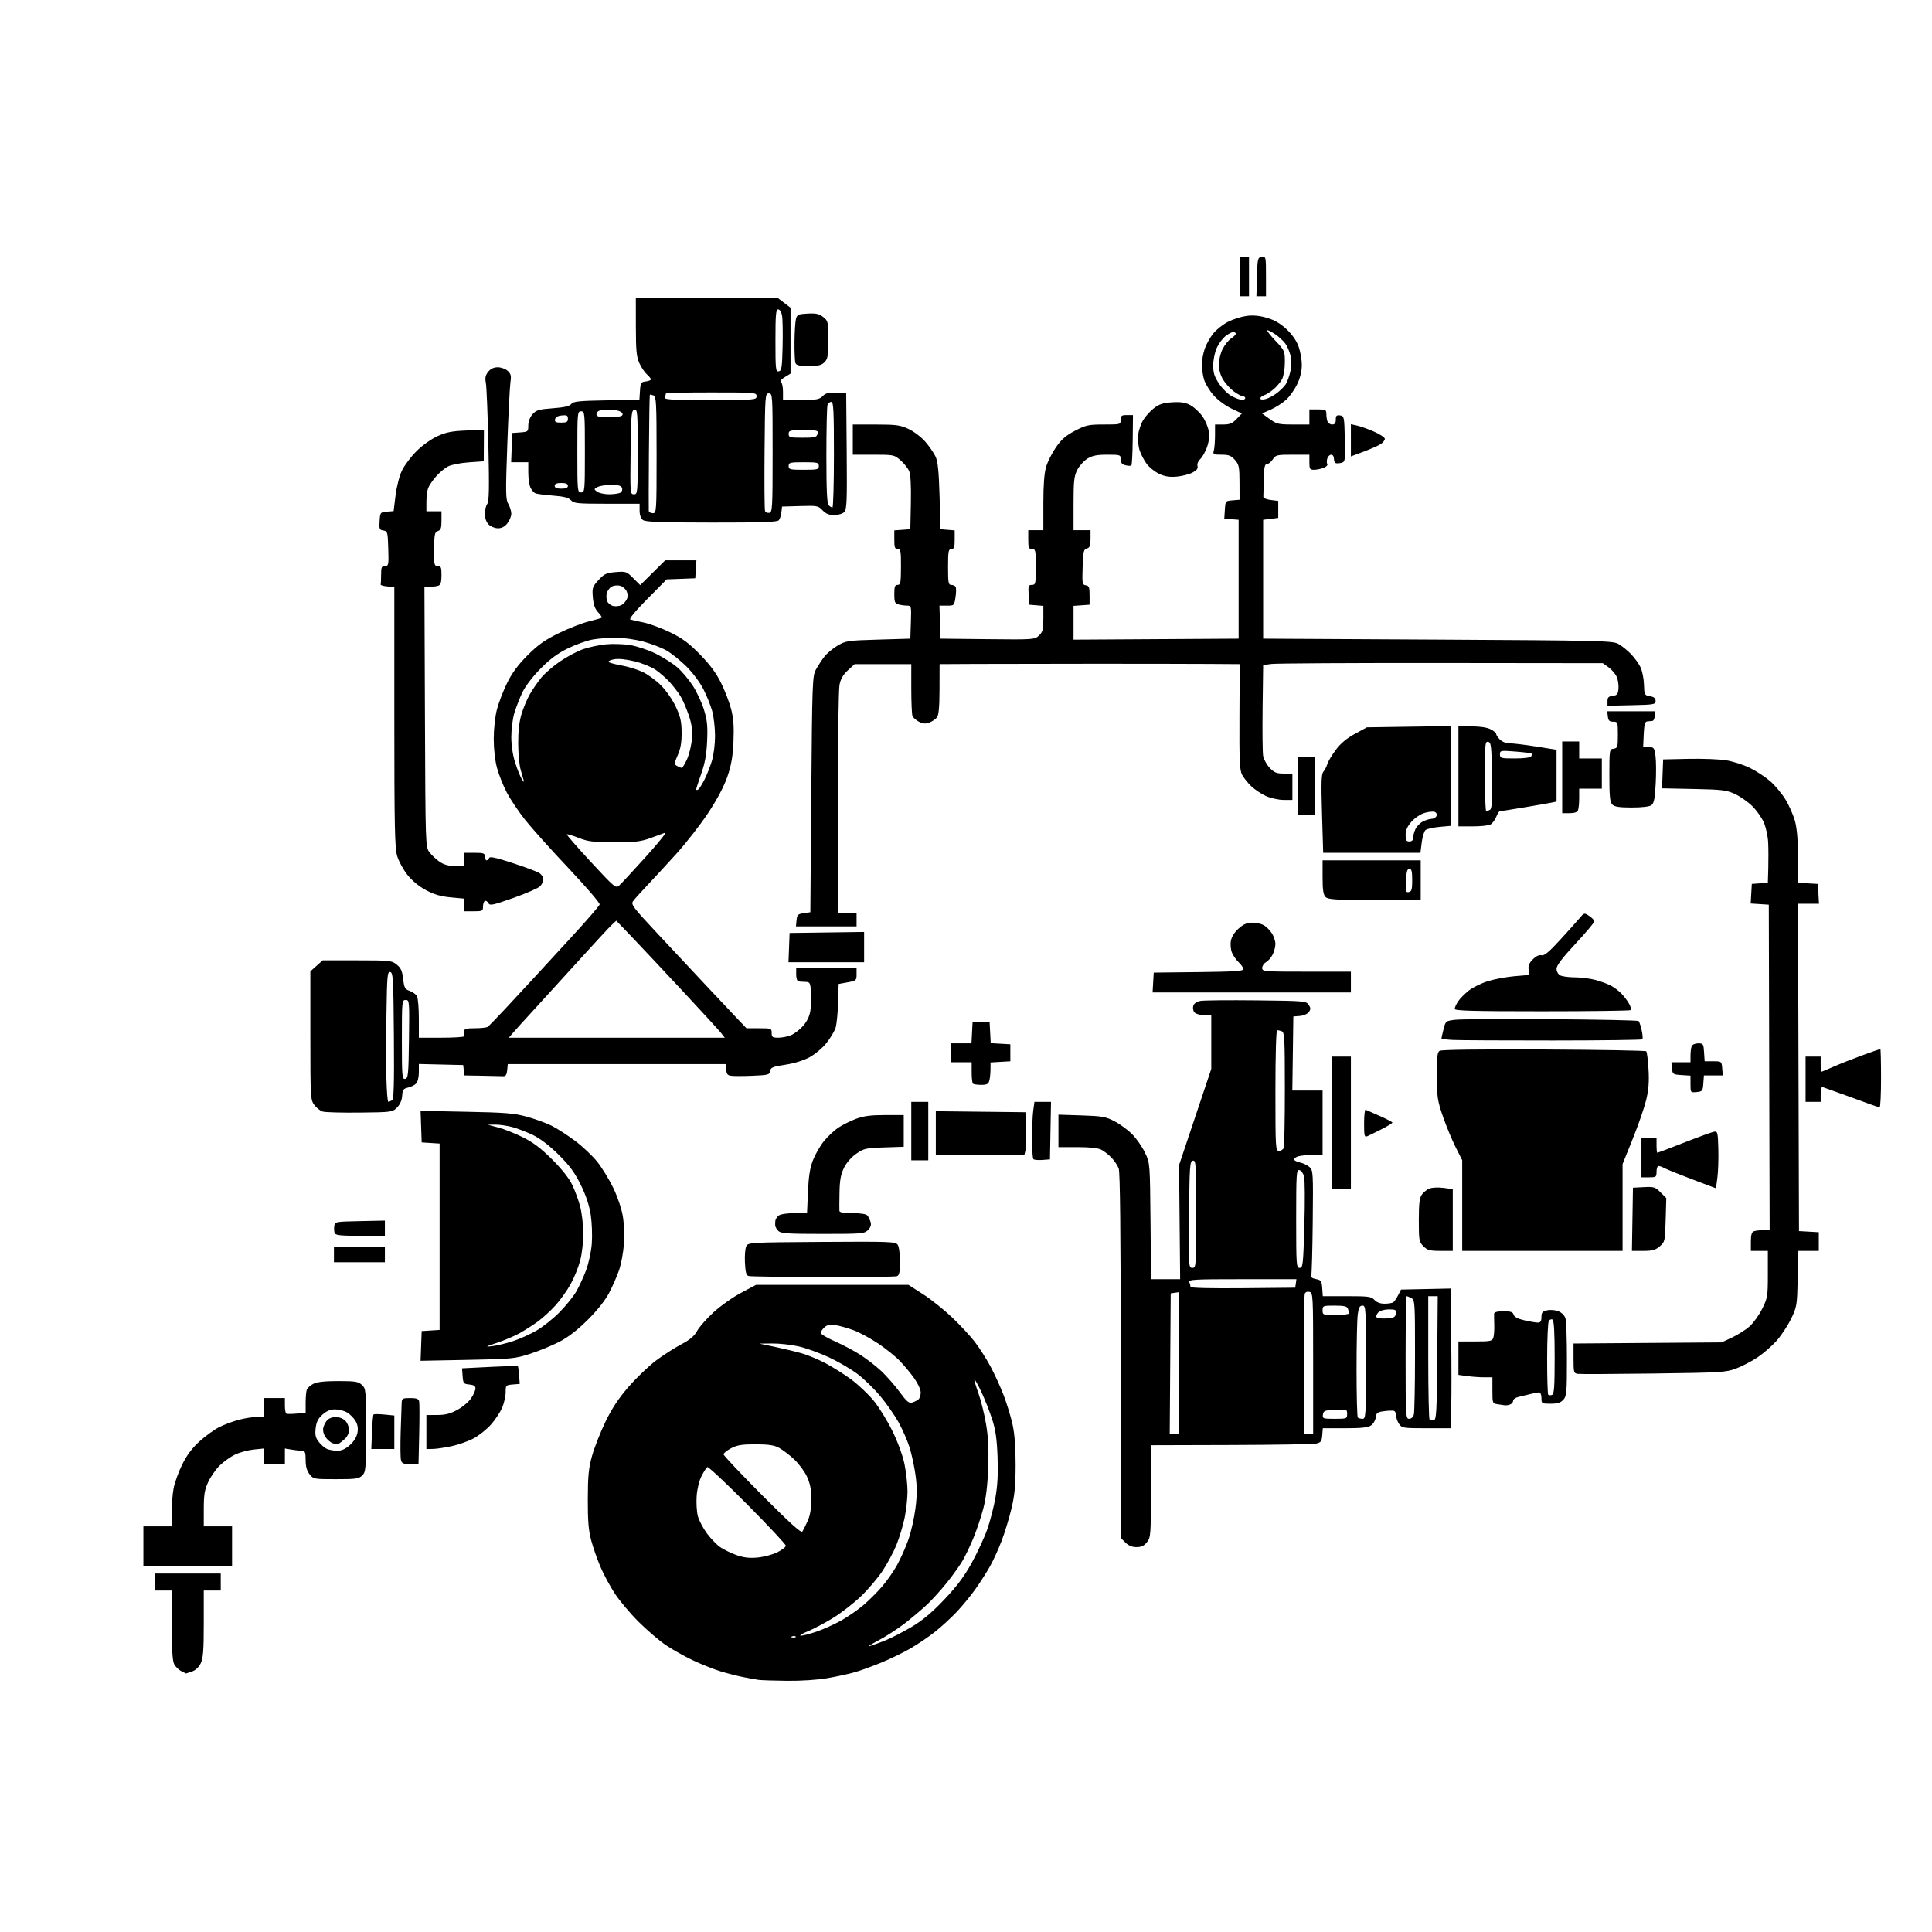 <svg version="1.1" xmlns="http://www.w3.org/2000/svg" xmlns:xlink="http://www.w3.org/1999/xlink" width="1024" height="1024" viewBox="0 0 1024 1024"><path stroke="none" fill="black" fill-rule="evenodd" d="M417.119,890.864C410.179,890.789 403.375,890.563 402.0,890.363C400.625,890.162 397.025,889.511 394.0,888.915C390.975,888.32 385.644,886.972 382.153,885.919C378.661,884.866 372.083,882.261 367.534,880.129C362.984,877.997 356.391,874.303 352.881,871.92C349.372,869.538 342.869,863.968 338.431,859.544C333.994,855.12 328.306,848.35 325.793,844.5C323.28,840.65 319.845,834.243 318.161,830.262C316.477,826.281 314.29,819.981 313.3,816.262C311.933,811.126 311.511,805.892 311.548,794.5C311.587,782.103 311.984,778.111 313.838,771.5C315.071,767.1 318.271,758.99 320.947,753.477C324.429,746.305 327.946,741.015 333.311,734.878C337.435,730.162 343.889,723.988 347.654,721.158C351.419,718.329 357.425,714.467 361.0,712.576C365.726,710.077 368.036,708.135 369.463,705.465C370.543,703.445 374.42,699.026 378.078,695.646C381.737,692.266 388.331,687.587 392.734,685.25L400.737,681.0L441.119,681L481.5,681L489.13,685.889C493.326,688.578 500.248,694.09 504.512,698.139C508.775,702.187 514.23,708.054 516.633,711.176C519.037,714.298 522.775,720.148 524.941,724.176C527.107,728.204 530.261,735.1 531.949,739.5C533.638,743.9 535.763,750.875 536.671,755.0C537.781,760.041 538.314,767.091 538.296,776.5C538.276,787.432 537.785,792.521 536.058,799.722C534.842,804.795 532.504,812.445 530.864,816.722C529.223,821 526.503,826.975 524.818,830.0C523.134,833.025 519.695,838.425 517.176,842.0C514.657,845.575 510.1,851.136 507.048,854.358C503.997,857.58 498.8,862.348 495.5,864.953C492.2,867.558 486.35,871.507 482.5,873.729C478.65,875.951 471.675,879.339 467.0,881.258C462.325,883.177 456.025,885.458 453.0,886.327C449.975,887.195 443.504,888.602 438.619,889.453C433.322,890.376 424.646,890.945 417.119,890.864zM98.601,886.985C98.545,886.977 97.384,886.406 96.02,885.716C94.656,885.025 92.975,883.344 92.284,881.98C91.416,880.264 91.025,873.878 91.015,861.25L91.0,843.0L86.5,843.0L82.0,843.0L82.0,838.5L82.0,834.0L99.5,834.0L117.0,834.0L117.0,838.5L117.0,843.0L112.5,843.0L108.0,843.0L108.0,860.599C108.0,874.571 107.674,878.884 106.419,881.529C105.429,883.615 103.691,885.261 101.77,885.93C100.082,886.519 98.656,886.993 98.601,886.985zM461.0,872.452C462.375,872.071 466.083,870.721 469.239,869.454C472.396,868.186 478.639,864.978 483.113,862.324C488.9,858.892 493.882,854.733 500.377,847.911C507.043,840.91 510.98,835.664 514.964,828.472C517.965,823.054 521.687,815.043 523.235,810.669C524.783,806.295 526.76,798.618 527.628,793.608C528.745,787.163 529.064,780.845 528.719,772.0C528.344,762.414 527.659,757.752 525.778,752.0C524.429,747.875 521.872,741.417 520.096,737.65C518.32,733.882 516.693,730.974 516.48,731.186C516.267,731.399 517.186,734.583 518.521,738.261C519.856,741.939 521.69,749.302 522.597,754.624C523.806,761.712 524.117,767.938 523.762,777.9C523.433,787.148 522.605,794.068 521.175,799.524C520.019,803.938 517.691,810.9 516.002,814.995C514.313,819.09 511.757,824.479 510.322,826.971C508.886,829.462 505.202,834.65 502.135,838.5C499.068,842.35 494.295,847.653 491.529,850.285C488.763,852.917 483.35,857.495 479.5,860.458C475.65,863.421 469.35,867.488 465.5,869.496C461.65,871.504 459.625,872.834 461.0,872.452zM420.417,867.921C421.471,867.964 422.061,867.728 421.729,867.396C421.397,867.064 420.534,867.028 419.812,867.317C419.015,867.636 419.252,867.873 420.417,867.921zM424.5,866.95C425.6,866.949 429.425,865.944 433.0,864.717C436.575,863.49 442.425,860.835 446.0,858.817C449.575,856.799 454.879,853.106 457.788,850.611C460.696,848.116 465.116,843.696 467.611,840.788C470.106,837.879 473.645,832.8 475.475,829.5C477.306,826.2 479.979,820.192 481.417,816.148C482.855,812.104 484.56,804.602 485.208,799.476C486.098,792.43 486.107,788.124 485.245,781.828C484.619,777.248 483.173,770.575 482.033,767.0C480.892,763.425 478.281,757.484 476.23,753.797C474.178,750.11 469.841,743.907 466.591,740.012C463.34,736.117 457.94,730.851 454.591,728.311C451.241,725.771 444.45,721.793 439.5,719.47C434.55,717.148 427.261,714.517 423.303,713.624C419.344,712.731 413.044,712.032 409.303,712.07L402.5,712.141L411.092,713.953C415.818,714.95 422.2,716.498 425.275,717.391C428.35,718.285 433.933,720.637 437.683,722.618C441.432,724.598 447.495,728.43 451.154,731.133C454.814,733.836 460.13,738.849 462.966,742.274C465.802,745.698 470.32,753.0 473.006,758.5C475.959,764.546 478.505,771.548 479.445,776.208C480.3,780.447 481.0,786.879 481.0,790.5C481.0,794.121 480.308,800.437 479.461,804.534C478.615,808.631 476.662,815.08 475.122,818.866C473.581,822.652 470.264,828.843 467.749,832.624C465.235,836.406 460.101,842.45 456.339,846.056C452.578,849.662 445.996,854.782 441.713,857.433C437.429,860.084 431.354,863.311 428.213,864.603C425.071,865.895 423.4,866.952 424.5,866.95zM99.5,830.0L76.0,830.0L76.0,819.5L76.0,809.0L83.5,809.0L91.0,809.0L91.0,801.636C91.0,797.587 91.449,791.849 91.999,788.886C92.548,785.924 94.577,780.279 96.508,776.342C98.932,771.4 101.761,767.591 105.649,764.038C108.745,761.208 113.459,757.788 116.123,756.438C118.787,755.088 123.544,753.312 126.693,752.492C129.843,751.671 134.126,751.0 136.21,751.0L140.0,751.0L140.0,746.0L140.0,741.0L145.5,741.0L151.0,741.0L151.0,744.941C151.0,747.109 151.338,749.057 151.75,749.272C152.162,749.486 154.637,749.467 157.25,749.23L162.0,748.799L162.0,743.481C162.0,740.556 162.28,737.435 162.621,736.545C162.963,735.654 164.515,734.268 166.072,733.463C168.02,732.455 172.124,732.0 179.262,732.0C188.307,732.0 189.901,732.259 191.811,734.039C193.935,736.017 194.0,736.735 194.0,758.039C194,778.667 193.879,780.121 192.0,782.0C190.224,783.776 188.667,784.0 178.073,784.0C166.378,784.0 166.105,783.949 164.073,781.365C162.621,779.52 162.0,777.273 162.0,773.865C162.0,769.903 161.675,768.998 160.25,768.989C159.287,768.983 156.812,768.699 154.75,768.358L151.0,767.738L151.0,771.869L151.0,776.0L145.5,776.0L140.0,776.0L140.0,771.86L140.0,767.72L134.455,768.292C131.406,768.607 126.961,769.809 124.578,770.962C122.195,772.116 118.559,774.697 116.499,776.699C114.438,778.7 111.687,782.624 110.386,785.419C108.438,789.602 108.018,792.135 108.01,799.75L108.0,809.0L115.5,809.0L123.0,809.0L123.0,819.5L123.0,830.0L99.5,830.0zM401.49,825.518C404.785,825.222 409.51,823.972 411.99,822.74C414.471,821.508 416.5,819.936 416.5,819.246C416.5,818.556 407.348,808.766 396.161,797.491C384.975,786.216 375.406,777.249 374.897,777.564C374.388,777.878 373.01,780.018 371.836,782.318C370.57,784.796 369.512,789.148 369.239,793.0C368.985,796.575 369.281,801.36 369.896,803.633C370.511,805.906 372.671,810.006 374.697,812.744C376.723,815.482 379.902,818.765 381.762,820.039C383.621,821.313 387.473,823.188 390.321,824.206C394.119,825.563 397.097,825.913 401.49,825.518zM602.382,820.0C600.028,820.0 598.118,819.209 596.455,817.545L594.0,815.091L594.0,718.611C594.0,652.874 593.661,621.233 592.936,619.315C592.351,617.767 590.664,615.222 589.186,613.661C587.709,612.099 585.285,610.187 583.8,609.411C581.997,608.469 577.757,608.0 571.05,608.0L561.0,608.0L561.0,599.397L561.0,590.794L573.25,591.186C584.235,591.537 586.045,591.86 590.784,594.323C593.691,595.833 597.922,598.966 600.187,601.284C602.452,603.603 605.474,607.975 606.903,611.0C609.5,616.5 609.5,616.502 609.791,647.25L610.082,678.0L617.791,678.001L625.5,678.001L625.219,647.751L624.938,617.5L633.469,592.022L642.0,566.544L642.0,552.272L642.0,538.0L638.122,538.0C635.953,538.0 633.714,537.361 633.04,536.548C632.377,535.749 632.122,534.19 632.474,533.083C632.875,531.82 634.303,530.855 636.306,530.494C638.063,530.178 651.37,530.05 665.879,530.21C691.249,530.489 692.31,530.579 693.626,532.562C694.757,534.267 694.768,534.935 693.687,536.414C692.966,537.399 690.834,538.324 688.939,538.473L685.5,538.742L685.229,558.371L684.958,578.0L692.979,578.0L701.0,578.0L701.0,595.0L701.0,612.0L695.75,612.1C692.862,612.155 689.461,612.492 688.191,612.85C686.921,613.207 685.886,613.95 685.891,614.5C685.897,615.05 687.292,615.784 688.991,616.132C690.691,616.48 692.977,617.574 694.071,618.564C695.978,620.29 696.049,621.494 695.78,647.432C695.626,662.32 695.275,675.15 695.0,675.944C694.659,676.93 695.453,677.567 697.5,677.949C700.208,678.455 700.53,678.922 700.807,682.755L701.115,687.0L713.903,687.0C725.42,687.0 726.87,687.199 728.5,689.0C729.678,690.302 731.565,690.995 733.905,690.985C735.882,690.976 737.95,690.639 738.5,690.235C739.05,689.831 740.191,688.15 741.037,686.5L742.573,683.5L755.699,683.222L768.825,682.943L769.163,708.722C769.348,722.9 769.359,739.562 769.188,745.75L768.875,757.0L755.994,757.0C743.817,757.0 743.028,756.879 741.557,754.777C740.701,753.555 740.0,751.568 740.0,750.361C740.0,749.154 739.485,747.995 738.856,747.785C738.226,747.575 735.864,747.65 733.606,747.952C730.037,748.428 729.459,748.858 729.185,751.239C729.011,752.746 727.899,754.658 726.712,755.489C725.086,756.628 721.672,757.0 712.838,757.0L701.121,757.0L700.81,760.746C700.541,764 700.106,764.574 697.5,765.127C695.85,765.477 675.487,765.817 652.25,765.882L610.0,766.0L610.0,790.365C610.0,813.501 609.895,814.863 607.927,817.365C606.399,819.308 604.943,820.0 602.382,820.0zM425.247,811.757C425.727,811.066 426.993,808.55 428.06,806.167C429.401,803.172 429.997,799.622 429.99,794.667C429.983,789.261 429.406,786.272 427.642,782.5C426.355,779.75 423.261,775.626 420.766,773.335C418.27,771.044 414.715,768.35 412.864,767.349C410.327,765.975 407.287,765.524 400.5,765.514C393.279,765.503 390.709,765.915 387.5,767.598C385.3,768.752 383.5,770.205 383.5,770.827C383.5,771.448 392.697,781.195 403.937,792.485C418.508,807.122 424.624,812.653 425.247,811.757zM217.429,776.0C213.698,776.0 212.959,775.662 212.512,773.75C212.223,772.513 212.16,765.875 212.373,759.0C212.586,752.125 212.814,745.263 212.88,743.75C212.992,741.186 213.297,741.0 217.383,741.0C220.743,741.0 221.858,741.409 222.156,742.75C222.37,743.712 222.382,751.587 222.183,760.25L221.821,776.0L217.429,776.0zM178.715,768.937C180.924,768.98 183.002,768.059 185.355,765.993C187.51,764.101 189.024,761.685 189.438,759.479C189.899,757.021 189.592,755.118 188.412,753.121C187.487,751.554 185.483,749.535 183.96,748.636C182.437,747.736 179.58,747.0 177.611,747.0C175.109,747.0 173.094,747.837 170.917,749.782C168.566,751.883 167.681,753.659 167.304,757.032C166.902,760.629 167.241,762.053 169.041,764.333C170.27,765.892 172.227,767.551 173.388,768.02C174.55,768.489 176.947,768.902 178.715,768.937zM202.901,768.0L196.801,768.0L197.151,759.082C197.343,754.177 197.725,749.952 198.0,749.692C198.275,749.432 200.863,749.452 203.75,749.737L209.0,750.254L209.0,759.127L209.0,768.0L202.901,768.0zM229.25,767.983L226.0,768.0L226.0,759.0L226.0,750.0L231.75,749.977C236.099,749.959 238.71,749.289 242.468,747.227C245.201,745.727 248.463,742.971 249.718,741.102C250.973,739.233 252.0,736.899 252.0,735.915C252.0,734.628 251.089,734.039 248.75,733.813C245.717,733.521 245.48,733.225 245.199,729.373L244.897,725.247L259.508,724.517C267.544,724.115 274.277,723.947 274.469,724.143C274.661,724.339 274.965,726.525 275.145,729.0L275.471,733.5L271.736,733.81C268.121,734.111 268.0,734.245 268.0,737.977C268.0,740.099 267.156,743.784 266.124,746.167C265.092,748.55 262.44,752.54 260.229,755.034C258.019,757.527 253.927,760.81 251.136,762.33C248.345,763.849 243.01,765.738 239.28,766.529C235.551,767.319 231.037,767.973 229.25,767.983zM179.5,765.234C178.95,765.526 177.514,765.392 176.308,764.936C175.103,764.481 173.366,762.962 172.448,761.561C171.418,759.989 171.014,758.082 171.391,756.577C171.728,755.237 172.709,753.433 173.573,752.57C174.436,751.706 176.461,751.0 178.071,751.0C179.682,751.0 181.9,751.9 183.0,753.0C184.1,754.1 185.0,756.272 185.0,757.826C185.0,759.489 184.075,761.484 182.75,762.677C181.512,763.791 180.05,764.942 179.5,765.234zM622.488,760.0L625.0,760.0L625.0,722.43L625.0,684.861L622.75,685.18L620.5,685.5L620.238,722.75L619.976,760.0L622.488,760.0zM693.5,760.0L696.0,760.0L696.0,722.617C696.0,686.49 695.935,685.216 694.065,684.727C692.911,684.425 691.901,684.815 691.565,685.692C691.254,686.501 691.0,703.552 691.0,723.582L691.0,760.0L693.5,760.0zM759.951,752.771C761.306,752.511 761.533,748.362 761.764,719.737L762.027,687.0L759.514,687.0L757.0,687.0L757.0,719.333C757.0,737.117 757.316,751.982 757.701,752.368C758.087,752.754 759.099,752.935 759.951,752.771zM707.43,752.0C713.804,752.0 714.0,751.924 714.0,749.452C714.0,746.962 713.859,746.911 707.75,747.202C702.136,747.47 701.467,747.729 701.18,749.75C700.877,751.887 701.19,752.0 707.43,752.0zM722.167,752.0C723.904,752.0 724.0,750.424 724.0,722.0C724.0,693.396 723.913,692.0 722.136,692.0C720.676,692.0 720.134,693.007 719.636,696.64C719.286,699.191 719.0,712.391 719.0,725.973C719.0,739.554 719.3,750.967 719.667,751.333C720.033,751.7 721.158,752.0 722.167,752.0zM746.883,752.0C747.991,752.0 749.015,751.073 749.37,749.75C749.701,748.513 749.979,734.353 749.986,718.285C749.999,690.417 749.911,689.023 748.066,688.035C747.002,687.466 745.877,687.0 745.566,687.0C745.255,687.0 745.0,701.625 745.0,719.5C745.0,750.662 745.078,752.0 746.883,752.0zM797.668,744.85C797.026,744.768 795.263,744.513 793.75,744.284C791.054,743.875 791.0,743.73 791.0,736.934L791.0,730.0L786.64,730.0C784.241,730.0 780.191,729.714 777.64,729.364L773.0,728.728L773.0,719.864L773.0,711.0L781.933,711.0C790.014,711.0 790.926,710.808 791.506,708.982C791.858,707.872 792.073,704.834 791.984,702.232C791.895,699.629 791.862,696.938 791.911,696.25C791.969,695.433 793.691,695.0 796.883,695.0C800.739,695.0 801.865,695.378 802.236,696.794C802.553,698.006 804.401,698.98 807.929,699.794C810.802,700.457 814.018,701.0 815.076,701.0C816.535,701.0 817.0,700.295 817.0,698.079C817.0,695.634 817.498,695.049 820.066,694.485C821.813,694.102 824.4,694.337 826.079,695.033C827.843,695.763 829.321,697.306 829.763,698.877C830.168,700.319 830.5,710.116 830.5,720.646C830.5,738.07 830.329,739.981 828.595,741.896C827.158,743.483 825.5,744.0 821.845,744.0C817.128,744.0 817.0,743.921 817.0,741.0C817.0,739.264 816.473,738.002 815.75,738.006C815.062,738.009 812.925,738.415 811.0,738.909C809.075,739.402 806.263,740.083 804.75,740.422C803.237,740.761 802.0,741.656 802.0,742.412C802.0,743.168 801.288,744.059 800.418,744.393C799.548,744.727 798.311,744.933 797.668,744.85zM483.447,743.383C484.576,743.038 486.062,742.305 486.75,741.755C487.438,741.205 488.0,739.539 488.0,738.054C488.0,736.568 486.473,733.205 484.607,730.58C482.742,727.956 479.34,723.842 477.049,721.438C474.758,719.033 469.559,714.843 465.495,712.125C461.432,709.407 455.604,706.247 452.543,705.102C449.483,703.957 445.172,702.731 442.964,702.378C439.873,701.884 438.495,702.147 436.974,703.523C435.889,704.506 435.0,705.834 435.0,706.474C435.0,707.115 438.408,709.136 442.573,710.967C446.738,712.797 452.841,716.037 456.136,718.166C459.431,720.296 464.378,724.144 467.129,726.718C469.881,729.292 474.216,734.235 476.763,737.704C480.53,742.834 481.776,743.893 483.447,743.383zM822.598,739.324C823.734,738.888 824.0,735.116 824.0,719.452C824.0,706.345 823.642,699.897 822.888,699.431C822.277,699.053 821.384,699.364 820.904,700.122C820.423,700.88 820.024,709.862 820.015,720.083C820.007,730.304 820.269,738.936 820.598,739.264C820.927,739.593 821.827,739.62 822.598,739.324zM876.5,728.0C855.6,728.275 837.487,728.356 836.25,728.18C834.134,727.88 834.0,727.392 834.0,719.974L834.0,712.087L873.25,711.794L912.5,711.5L918.046,708.899C921.096,707.468 925.237,704.853 927.249,703.086C929.26,701.32 932.277,697.131 933.953,693.778C936.855,687.971 937.0,687.093 937.0,675.34L937.0,663.0L932.5,663.0L928.0,663.0L928.0,658.107C928.0,654.568 928.438,653.046 929.582,652.607C930.452,652.273 932.69,652.0 934.556,652.0L937.948,652.0L937.724,565.75L937.5,479.5L932.7,479.193L927.899,478.886L928.2,473.693L928.5,468.5L932.75,468.193L937.0,467.885L937.225,460.193C937.348,455.962 937.323,449.825 937.168,446.555C937.014,443.285 935.987,438.515 934.886,435.956C933.785,433.396 930.997,429.456 928.692,427.199C926.386,424.942 922.25,422.065 919.5,420.805C915.048,418.765 912.659,418.476 897.709,418.172L880.919,417.83L881.209,410.165L881.5,402.5L895.0,402.205C902.425,402.043 911.425,402.396 915.0,402.989C918.575,403.582 924.2,405.389 927.5,407.006C930.8,408.622 935.614,411.772 938.198,414.005C940.781,416.239 944.48,420.674 946.416,423.861C948.352,427.048 950.625,432.303 951.468,435.538C952.471,439.388 953.0,445.994 953.0,454.658L953.0,467.895L958.25,468.198L963.5,468.5L963.802,473.75L964.105,479.0L958.547,479.0L952.989,479L953.244,565.75L953.5,652.5L958.75,652.802L964.0,653.105L964.0,658.052L964.0,663.0L958.592,663.0L953.183,663.0L952.831,677.75C952.491,692.009 952.371,692.721 949.241,699.141C947.46,702.793 943.971,708.041 941.488,710.802C939.005,713.563 934.473,717.483 931.416,719.512C928.359,721.541 923.302,724.169 920.179,725.351C914.832,727.374 912.279,727.529 876.5,728.0zM247.706,720.765L222.911,721.244L223.206,713.372L223.5,705.5L228.25,705.195L233.0,704.89L233.0,655.5L233.0,606.11L228.25,605.805L223.5,605.5L223.208,597.136L222.915,588.772L247.208,589.255C268.111,589.67 272.599,590.041 279.375,591.915C283.706,593.113 289.556,595.246 292.375,596.656C295.194,598.066 300.767,601.659 304.76,604.641C308.753,607.623 314.064,612.636 316.562,615.781C319.06,618.927 322.855,625.1 324.996,629.5C327.213,634.057 329.401,640.486 330.08,644.437C330.761,648.405 331.02,654.827 330.685,659.437C330.364,663.872 329.198,670.099 328.095,673.275C326.993,676.452 324.628,681.852 322.841,685.275C320.81,689.168 316.579,694.502 311.546,699.515C306.148,704.892 301.196,708.726 296.5,711.163C292.65,713.162 285.675,716.032 281.0,717.541C272.902,720.155 271.326,720.308 247.706,720.765zM261.0,713.476C263.475,713.184 268.402,711.991 271.948,710.825C275.494,709.659 281.119,707.12 284.448,705.182C287.777,703.244 293.212,698.91 296.526,695.549C299.841,692.189 303.8,687.31 305.326,684.707C306.851,682.104 309.221,676.995 310.591,673.354C312.014,669.575 313.332,663.465 313.664,659.117C313.983,654.928 313.736,648.125 313.114,644.0C312.35,638.934 310.638,633.753 307.836,628.034C304.628,621.484 301.97,617.862 296.094,612.032C291.221,607.196 286.35,603.456 282.5,601.593C279.2,599.996 274.25,598.09 271.5,597.357C268.75,596.624 264.7,596.048 262.5,596.078L258.5,596.132L264.0,597.57C267.025,598.361 272.875,600.675 277.0,602.713C282.499,605.43 286.656,608.563 292.583,614.459C297.737,619.587 301.621,624.493 303.302,628.0C304.752,631.025 306.646,636.2 307.511,639.5C308.375,642.8 309.114,649.1 309.152,653.5C309.192,658.003 308.485,664.341 307.536,668.0C306.609,671.575 304.323,677.249 302.456,680.608C300.589,683.967 297.001,689.007 294.483,691.807C291.965,694.608 287.789,698.447 285.203,700.34C282.616,702.232 278.25,705.037 275.5,706.573C272.75,708.109 267.35,710.41 263.5,711.687C257.144,713.795 256.914,713.959 261.0,713.476zM734.841,698.801C738.801,698.545 739.548,698.163 739.82,696.25C740.105,694.239 739.715,694.0 736.141,694.0C733.83,694.0 731.476,694.667 730.562,695.581C729.693,696.45 729.252,697.598 729.581,698.132C729.911,698.665 732.278,698.967 734.841,698.801zM708.0,697.0C711.85,697.0 715.0,696.587 715.0,696.082C715.0,695.577 714.727,694.452 714.393,693.582C713.927,692.368 712.3,692.0 707.393,692.0C701.24,692.0 701.0,692.094 701.0,694.5C701.0,696.929 701.2,697.0 708.0,697.0zM658.75,682.766L686.5,682.5L686.82,680.25L687.139,678.0L658.463,678.0C632.724,678.0 629.848,678.162 630.393,679.582C630.727,680.452 631.0,681.584 631.0,682.098C631.0,682.66 642.034,682.926 658.75,682.766zM436.168,676.884C415.451,676.82 397.75,676.569 396.833,676.327C395.534,675.983 395.092,674.419 394.833,669.249C394.65,665.599 394.963,661.687 395.529,660.556C396.538,658.541 397.335,658.495 435.529,658.236C471.278,657.995 474.603,658.114 475.75,659.678C476.476,660.668 477.0,664.399 477.0,668.584C477.0,674.229 476.658,675.917 475.418,676.393C474.548,676.727 456.886,676.948 436.168,676.884zM631.984,672.0C633.958,672.0 634.0,671.407 634.0,643.427C634.0,616.752 633.884,614.876 632.25,615.19C630.64,615.5 630.479,617.788 630.234,643.763C629.974,671.494 630.005,672.0 631.984,672.0zM688.843,672.0C690.56,672.0 690.731,670.448 691.344,649.25C691.706,636.737 691.632,625.15 691.179,623.5C690.727,621.85 689.601,620.355 688.678,620.177C687.142,619.881 687.0,622.059 687.0,645.927C687.0,670.592 687.1,672.0 688.843,672.0zM190.5,669.0L177.0,669.0L177.0,665.0L177.0,661.0L190.5,661.0L204.0,661.0L204.0,665.0L204.0,669.0L190.5,669.0zM763.455,663.0C757.838,663.0 756.561,662.652 754.455,660.545C752.138,658.228 752.0,657.457 752.0,646.768C752.0,638.004 752.362,634.928 753.601,633.159C754.481,631.902 756.333,630.444 757.716,629.918C759.099,629.392 762.429,629.253 765.115,629.61L770.0,630.258L770.0,646.629L770.0,663.0L763.455,663.0zM817.5,663.0L775.0,663.0L775.0,638.975L775.0,614.95L771.468,607.937C769.525,604.079 766.508,596.778 764.762,591.711C761.884,583.362 761.583,581.351 761.544,570.214C761.509,560.356 761.797,557.735 763.0,556.955C763.936,556.349 784.672,556.081 818.167,556.242C847.685,556.384 872.152,556.818 872.54,557.206C872.929,557.595 873.476,561.936 873.756,566.854C874.134,573.478 873.801,577.7 872.473,583.147C871.487,587.191 868.277,596.457 865.34,603.739L860.0,616.977L860.0,639.989L860.0,663.0L817.5,663.0zM870.92,663.0L864.952,663.0L865.226,646.25L865.5,629.5L871.276,629.199C876.576,628.923 877.305,629.151 880.112,631.958L883.172,635.018L882.836,646.598C882.509,657.863 882.424,658.243 879.694,660.589C877.407,662.554 875.785,663.0 870.92,663.0zM190.969,655.0C180.603,655.0 177.825,654.708 177.39,653.573C177.088,652.788 176.99,651.1 177.171,649.823C177.494,647.542 177.741,647.495 190.75,647.221L204.0,646.942L204.0,650.971L204.0,655.0L190.969,655.0zM436.071,654.0C417.47,654.0 413.904,653.762 412.571,652.429C411.707,651.564 410.947,650.327 410.882,649.679C410.816,649.03 410.847,647.825 410.951,647.0C411.054,646.175 411.868,644.938 412.76,644.25C413.686,643.536 417.251,643.0 421.065,643.0L427.748,643.0L428.233,631.75C428.587,623.541 429.296,619.013 430.857,615.0C432.033,611.975 434.606,607.475 436.574,605.0C438.542,602.525 441.962,599.278 444.174,597.785C446.387,596.292 450.644,594.154 453.636,593.035C457.769,591.488 461.466,591.0 469.038,591.0L479.0,591.0L479.0,599.409L479.0,607.818L468.583,608.159C458.904,608.476 457.858,608.713 453.833,611.507C451.202,613.332 448.639,616.278 447.308,619.007C445.637,622.433 445.079,625.518 444.958,632.0C444.871,636.675 444.845,641.062 444.9,641.75C444.97,642.619 447.096,643.0 451.878,643.0C456.18,643.0 459.13,643.468 459.755,644.25C460.305,644.938 461.058,646.489 461.429,647.699C461.898,649.23 461.48,650.52 460.051,651.949C458.108,653.892 456.849,654.0 436.071,654.0zM711.0,630.0L706.0,630.0L706.0,595.0L706.0,560.0L711.0,560.0L716.0,560.0L716.0,595.0L716.0,630.0L711.0,630.0zM910.258,624.158L909.5,629.817L897.0,625.098C890.125,622.503 883.517,619.844 882.316,619.19C881.114,618.535 879.652,618.0 879.066,618.0C878.48,618.0 878.0,619.35 878.0,621.0C878.0,623.833 877.778,624.0 874.0,624.0L870.0,624.0L870.0,613.5L870.0,603.0L874.0,603.0L878.0,603.0L878.0,607.0C878.0,609.2 878.192,611.0 878.426,611.0C878.661,611.0 885.073,608.561 892.676,605.581C900.279,602.6 907.4,600.012 908.5,599.831C910.368,599.522 910.517,600.125 910.758,609.0C910.9,614.225 910.675,621.046 910.258,624.158zM487.5,615.0L483.0,615.0L483.0,599.5L483.0,584.0L487.5,584.0L492.0,584.0L492.0,599.5L492.0,615.0L487.5,615.0zM552.464,614.797C550.244,614.96 548.106,614.773 547.714,614.38C547.321,613.988 547.0,609.079 547.0,603.473C547.0,597.866 547.286,591.191 547.636,588.64L548.272,584.0L552.662,584.0L557.052,584.0L556.776,599.25L556.5,614.5L552.464,614.797zM519.481,612.0L496.0,612.0L496.0,600.482L496.0,588.964L519.75,589.232L543.5,589.5L543.794,598.5C543.956,603.45 543.835,608.513 543.525,609.75L542.962,612.0L519.481,612.0zM677.893,610.0C678.934,610.0 680.059,609.288 680.393,608.418C680.727,607.548 681.0,593.421 681.0,577.025C681.0,550.764 680.812,547.142 679.418,546.607C678.548,546.273 677.423,546.0 676.918,546.0C676.38,546.0 676.0,559.234 676.0,578.0C676.0,608.73 676.075,610.0 677.893,610.0zM724.75,602.188C723.172,602.862 723.0,602.194 723.0,595.384C723.0,591.231 723.361,587.983 723.801,588.167C724.242,588.35 727.617,589.838 731.301,591.473C734.986,593.107 738.0,594.701 738.0,595.014C738.0,595.327 735.413,596.901 732.25,598.512C729.087,600.123 725.712,601.777 724.75,602.188zM190.729,589.691C181.253,589.796 172.416,589.56 171.09,589.167C169.765,588.774 167.74,587.193 166.59,585.653C164.566,582.941 164.5,581.783 164.5,548.845L164.5,514.836L167.766,511.918L171.032,509.0L189.266,509.005C206.668,509.01 207.627,509.112 210.278,511.255C212.471,513.027 213.188,514.629 213.68,518.855C214.234,523.61 214.625,524.322 217.173,525.21C218.751,525.76 220.483,527.033 221.021,528.039C221.559,529.045 222.0,534.398 222.0,539.934L222.0,550.0L234,550.0C240.6,550.0 245.947,549.663 245.882,549.25C245.816,548.837 245.816,547.712 245.882,546.75C245.98,545.302 246.992,544.997 251.75,544.985C254.912,544.976 257.957,544.639 258.515,544.235C259.073,543.831 263.123,539.662 267.515,534.971C271.907,530.281 278.2,523.497 281.5,519.897C284.8,516.296 294.25,506.028 302.5,497.078C310.75,488.128 317.647,480.168 317.826,479.389C318.005,478.61 310.61,469.992 301.393,460.237C292.175,450.481 281.8,438.923 278.336,434.551C274.873,430.179 270.493,423.654 268.605,420.051C266.716,416.448 264.383,410.575 263.421,407.0C262.359,403.053 261.677,396.966 261.685,391.5C261.693,386.32 262.416,379.741 263.39,376.0C264.32,372.425 266.74,366.125 268.767,362.0C271.367,356.712 274.545,352.401 279.544,347.384C285.099,341.81 288.679,339.264 296.067,335.635C301.255,333.087 308.425,330.278 312.0,329.393C315.575,328.507 318.689,327.605 318.921,327.388C319.152,327.17 318.289,325.872 317.004,324.504C315.332,322.725 314.538,320.477 314.218,316.618C313.8,311.577 313.999,310.972 317.221,307.456C320.259,304.141 321.343,303.636 326.313,303.224C331.741,302.774 332.096,302.896 335.64,306.44L339.324,310.124L345.937,303.562L352.55,297.0L360.83,297.0L369.11,297.0L368.805,301.75L368.5,306.5L360.922,306.789L353.343,307.078L343.031,317.516C336.513,324.114 333.231,328.108 334.109,328.37C334.874,328.599 338.047,329.307 341.159,329.944C344.272,330.581 350.557,332.911 355.126,335.12C361.658,338.279 365.044,340.78 370.967,346.821C376.276,352.236 379.594,356.717 382.205,362.002C384.242,366.126 386.652,372.425 387.56,376.0C388.775,380.783 389.091,385.274 388.755,393.0C388.41,400.918 387.629,405.465 385.576,411.49C383.819,416.646 380.236,423.459 375.474,430.702C371.415,436.874 363.695,446.779 358.319,452.712C352.942,458.645 345.9,466.279 342.669,469.675C339.438,473.071 336.212,476.68 335.502,477.694C334.342,479.349 335.6,481.026 347.757,494.019C355.207,501.984 366.748,514.316 373.402,521.425C380.056,528.534 387.785,536.747 390.578,539.675L395.657,545.0L402.328,545.0C408.778,545.0 409.0,545.083 409.0,547.5C409.0,549.695 409.431,550.0 412.532,550.0C414.475,550.0 417.519,549.392 419.298,548.649C421.076,547.906 423.956,545.675 425.698,543.691C427.734,541.372 429.092,538.552 429.501,535.792C429.851,533.431 429.994,529.025 429.818,526.0C429.524,520.91 429.314,520.494 427.0,520.421C425.625,520.378 423.938,520.265 423.25,520.171C422.521,520.071 422.0,518.542 422.0,516.5L422.0,513.0L438.0,513.0L454.0,513.0L454.0,516.392C454.0,519.65 453.813,519.818 449.25,520.651L444.5,521.518L444.205,531.509C444.042,537.004 443.443,542.969 442.873,544.764C442.302,546.56 440.15,550.16 438.09,552.764C436.03,555.369 432.006,558.772 429.147,560.326C425.944,562.068 420.984,563.603 416.224,564.326C409.521,565.345 408.459,565.785 408.193,567.653C407.909,569.645 407.203,569.833 398.693,570.182C393.637,570.389 388.488,570.38 387.25,570.162C385.528,569.86 385.0,569.09 385.0,566.883L385.0,564.0L327.063,564.0L269.127,564.0L268.813,567.25C268.587,569.6 268.015,570.477 266.75,570.417C265.788,570.371 260.755,570.258 255.566,570.167L246.133,570.0L245.816,567.25L245.5,564.5L233.75,564.218L222.0,563.937L222.0,568.397C222.0,571.015 221.385,573.473 220.51,574.347C219.691,575.166 217.757,576.114 216.212,576.453C213.812,576.981 213.369,577.61 213.162,580.785C213.007,583.168 212.031,585.396 210.44,587.0C208.001,589.457 207.662,589.503 190.729,589.691zM996.25,586.935C995.837,586.899 993.25,586.026 990.5,584.995C987.75,583.963 981.45,581.678 976.5,579.917C971.55,578.156 966.938,576.506 966.25,576.251C965.378,575.926 965.0,577.026 965.0,579.893L965.0,584.0L961.0,584.0L957.0,584.0L957.0,572.0L957.0,560.0L961.0,560.0L965.0,560.0L965.0,564.0C965.0,566.2 965.212,568.0 965.471,568.0C965.731,568.0 968.543,566.838 971.721,565.417C974.9,563.997 981.716,561.297 986.869,559.417C992.022,557.538 996.41,556.0 996.619,556.0C996.829,556.0 997.0,562.975 997.0,571.5C997.0,580.025 996.663,586.971 996.25,586.935zM205.809,583.985C206.189,583.976 207.069,583.608 207.764,583.167C208.75,582.541 208.969,575.016 208.764,548.946C208.525,518.681 208.343,515.497 206.834,515.206C205.327,514.916 205.136,517.02 204.834,537.193C204.65,549.462 204.639,565.013 204.809,571.75C204.979,578.487 205.429,583.993 205.809,583.985zM899.25,578.813C896.018,579.125 896.0,579.102 896.0,574.618L896.0,570.11L891.25,569.805C886.695,569.513 886.487,569.366 886.187,566.25L885.873,563.0L890.937,563.0L896.0,563.0L896.0,559.582C896.0,557.702 896.273,555.452 896.607,554.582C896.963,553.654 898.387,553.0 900.052,553.0C902.729,553.0 902.908,553.271 903.195,557.75L903.5,562.5L908.0,562.5C912.478,562.5 912.502,562.518 912.81,566.25L913.121,570.0L908.118,570.0L903.115,570.0L902.807,574.25C902.519,578.239 902.301,578.519 899.25,578.813zM520.05,575.0C518.006,575.0 516.033,574.7 515.667,574.333C515.3,573.967 515.0,571.267 515.0,568.333L515.0,563.0L509.5,563.0L504.0,563.0L504.0,558.0L504.0,553.0L509.45,553.0L514.9,553.0L515.2,547.25L515.5,541.5L520.0,541.5L524.5,541.5L524.798,547.199L525.097,552.899L530.298,553.199L535.5,553.5L535.5,558.0L535.5,562.5L530.25,562.802L525.0,563.105L524.986,566.802C524.979,568.836 524.701,571.513 524.37,572.75C523.882,574.572 523.059,575.0 520.05,575.0zM214.75,571.81C216.339,571.505 216.525,569.567 216.77,550.737C217.034,530.508 216.991,530.0 215.02,530.0C213.057,530.0 213.0,530.596 213.0,551.073C213.0,570.605 213.128,572.122 214.75,571.81zM823.189,551.477C797.51,551.49 773.688,551.366 770.25,551.202C766.812,551.039 764.0,550.675 764.0,550.395C764.0,550.115 764.497,547.913 765.104,545.502C766.197,541.159 766.256,541.112 771.354,540.502C774.184,540.164 797.05,540.025 822.167,540.193C847.284,540.362 868.137,540.802 868.506,541.172C868.875,541.542 869.603,543.739 870.123,546.054C870.644,548.37 870.801,550.532 870.474,550.859C870.147,551.187 848.869,551.465 823.189,551.477zM326.918,550.0L384.145,550.0L382.144,547.456C381.043,546.056 371.673,535.827 361.321,524.724C350.969,513.622 338.933,500.813 334.574,496.26L326.647,487.983L324.217,490.241C322.88,491.484 315.881,499.025 308.664,507.0C301.446,514.975 290.581,526.9 284.519,533.5C278.457,540.1 272.64,546.513 271.593,547.75L269.69,550.0L326.918,550.0zM817.333,536.0C780.93,536.0 771.001,535.732 771.007,534.75C771.01,534.062 771.808,532.294 772.78,530.821C773.752,529.347 776.288,526.758 778.416,525.067C780.544,523.376 785.164,521.103 788.683,520.016C792.202,518.929 798.576,517.749 802.849,517.392L810.616,516.744L810.203,513.932C809.9,511.868 810.499,510.41 812.452,508.457C814.149,506.76 815.81,505.979 817.038,506.3C818.487,506.679 820.928,504.66 826.89,498.152C831.249,493.393 835.901,488.199 837.228,486.609C839.608,483.755 839.675,483.741 842.32,485.474C843.794,486.44 845,487.741 845,488.365C845,488.989 840.5,494.339 835,500.253C827.954,507.83 825.0,511.733 825.0,513.468C825.0,514.878 825.826,516.372 826.934,516.965C827.998,517.534 831.486,518.005 834.684,518.012C837.883,518.018 842.75,518.623 845.5,519.356C848.25,520.089 851.948,521.438 853.718,522.353C855.488,523.269 858.105,525.252 859.533,526.759C860.962,528.267 862.759,530.68 863.526,532.123C864.293,533.566 864.638,535.028 864.293,535.373C863.949,535.718 842.817,536.0 817.333,536.0zM663.448,526.0L610.895,526.0L611.198,520.75L611.5,515.5L635.25,515.232C654.004,515.02 659.0,514.689 659.0,513.656C659.0,512.937 657.911,511.326 656.58,510.076C655.25,508.825 653.623,506.504 652.966,504.918C652.29,503.285 652.051,500.54 652.417,498.593C652.821,496.436 654.368,494.006 656.566,492.076C659.163,489.796 661.031,489.009 663.785,489.035C665.828,489.055 668.54,489.648 669.81,490.353C671.081,491.058 672.99,492.955 674.054,494.567C675.117,496.18 675.99,498.76 675.993,500.3C675.997,501.839 675.32,504.414 674.49,506.02C673.659,507.626 672.084,509.42 670.99,510.006C669.895,510.591 669.0,511.955 669.0,513.035C669.0,514.933 669.807,515.0 692.5,515.0L716.0,515.0L716.0,520.5L716.0,526.0L663.448,526.0zM437.958,510.0L417.916,510.0L418.208,502.25L418.5,494.5L438.25,494.229L458.0,493.958L458.0,501.979L458.0,510.0L437.958,510.0zM437.937,491.0L421.873,491.0L422.187,487.75C422.464,484.877 422.906,484.442 426.0,484.0L429.5,483.5L430.0,421.0C430.472,362.048 430.608,358.301 432.398,355.0C433.442,353.075 435.425,350.015 436.805,348.2C438.184,346.386 441.38,343.686 443.906,342.2C448.29,339.623 449.277,339.477 465.5,339.0L482.5,338.5L482.789,329.75C483.071,321.218 483.021,321 480.789,320.986C479.53,320.979 477.488,320.701 476.25,320.37C474.306,319.849 474.0,319.102 474.0,314.883C474.0,310.899 474.322,310 475.75,310C477.291,310 477.504,308.868 477.534,300.5C477.564,292.038 477.372,291.0 475.784,291.0C474.313,291.0 474.0,290.133 474.0,286.057L474.0,281.115L478.25,280.807L482.5,280.5L482.78,266.529C482.958,257.624 482.641,251.548 481.906,249.774C481.272,248.243 479.218,245.643 477.342,243.995C473.996,241.058 473.719,241 462.965,241.0L452.0,241.0L452.0,233.0L452.0,225.0L464.25,225.01C475.004,225.018 477.118,225.307 481.556,227.374C484.336,228.668 488.326,231.702 490.422,234.114C492.519,236.526 494.964,240.075 495.857,242.0C497.081,244.639 497.606,249.803 497.99,263.0L498.5,280.5L502.25,280.81L506.0,281.121L506.0,286.06C506.0,290.097 505.68,291 504.25,291.003C502.707,291.005 502.498,292.13 502.486,300.503C502.475,308.79 502.69,310.0 504.177,310.0C505.115,310.0 506.161,310.451 506.502,311.003C506.843,311.555 506.818,314.03 506.447,316.503C505.78,320.954 505.733,321.0 501.848,321.0L497.922,321.0L498.211,329.75L498.5,338.5L523.417,338.768C547.867,339.031 548.377,338.995 550.667,336.844C552.665,334.966 553.0,333.681 553.0,327.886L553.0,321.121L549.25,320.81L545.5,320.5L545.198,315.25C544.926,310.524 545.1,310.0 546.948,310.0C548.873,310.0 549.0,309.414 549.0,300.5C549.0,291.667 548.86,291.0 547.0,291.0C545.267,291.0 545.0,290.333 545.0,286.0L545.0,281.0L549.0,281.0L553.0,281.0L553.0,266.682C553.0,256.955 553.474,250.766 554.479,247.382C555.293,244.643 557.666,239.957 559.754,236.969C562.64,232.837 565.061,230.753 569.862,228.268C575.607,225.294 576.977,225 585.087,225C593.928,225.0 594.0,224.98 594.0,222.5C594.0,220.346 594.45,220 597.25,220L600.5,219.999L600.358,233.059C600.279,240.241 599.963,246.37 599.654,246.679C599.346,246.988 597.947,246.953 596.547,246.601C594.674,246.131 594.0,245.305 594.0,243.481C594.0,241.072 593.794,241.0 586.868,241.0C581.367,241 578.959,241.481 576.337,243.101C574.467,244.256 572.052,246.938 570.969,249.061C569.287,252.358 569.0,254.968 569.0,266.96L569.0,281.0L573.5,281.0L578.0,281.0L578.0,285.594C578.0,289.294 577.624,290.286 576.066,290.693C574.359,291.14 574.096,292.293 573.816,300.565C573.522,309.293 573.636,309.95 575.5,310.216C577.195,310.457 577.5,311.261 577.5,315.5L577.5,320.5L573.25,320.807L569.0,321.115L569.0,330.068L569.0,339.021L612.75,338.761L656.5,338.5L656.5,307.0L656.5,275.5L652.698,275.187L648.896,274.873L649.198,270.187C649.496,265.555 649.544,265.496 653.25,265.19L657.0,264.879L656.968,255.69C656.94,247.416 656.695,246.226 654.516,243.75C652.526,241.489 651.267,241 647.431,241.0C643.082,241 642.807,240.848 643.37,238.75C643.701,237.513 643.979,233.912 643.986,230.75L644.0,225.0L648.313,225C651.773,225 653.179,224.423 655.422,222.081L658.219,219.162L652.646,216.526C649.501,215.038 645.39,211.978 643.212,209.504C641.089,207.092 638.823,203.352 638.176,201.193C637.529,199.034 637,195.488 637.0,193.312C637.0,191.136 637.688,187.338 638.528,184.872C639.368,182.406 641.439,178.71 643.129,176.66C644.819,174.609 648.345,171.845 650.964,170.518C653.583,169.191 657.976,167.807 660.726,167.442C664.172,166.985 667.512,167.298 671.469,168.448C675.483,169.615 678.617,171.432 681.882,174.486C684.867,177.279 687.177,180.596 688.281,183.678C689.232,186.33 690.003,190.75 689.995,193.5C689.986,196.658 689.108,200.342 687.613,203.5C686.31,206.25 683.727,209.939 681.872,211.699C680.018,213.458 676.339,215.852 673.697,217.019L668.894,219.141L672.938,222.07C676.656,224.763 677.67,225.0 685.491,225.0L694.0,225.0L694.0,221.0L694.0,217.0L698.5,217.0C702.593,217.0 703.0,217.219 703.0,219.418C703.0,220.748 703.273,222.548 703.607,223.418C703.941,224.288 705.066,225 706.107,225C707.473,225.0 708.0,224.285 708.0,222.43C708.0,220.338 708.418,219.92 710.25,220.18C712.424,220.489 712.509,220.91 712.78,232.626C713.051,244.394 712.995,244.768 710.856,245.327C709.644,245.644 708.281,245.674 707.826,245.393C707.372,245.112 707.0,244.009 707.0,242.941C707.0,241.873 706.355,241.0 705.567,241C704.779,241 703.85,241.896 703.503,242.991C703.155,244.086 703.152,245.437 703.496,245.993C703.839,246.549 702.939,247.453 701.495,248.002C700.051,248.551 697.774,249 696.435,249C694.261,249.0 694.0,248.571 694.0,245.0L694.0,241.0L685.115,241C676.741,241 676.136,241.144 674.592,243.5C673.691,244.875 672.289,246 671.477,246.0C670.31,246.0 669.969,247.679 669.85,254.0C669.768,258.4 669.655,262.562 669.6,263.25C669.541,263.984 671.15,264.706 673.5,265.0L677.5,265.5L677.5,270.0L677.5,274.5L673.5,275.0L669.5,275.5L669.5,307.0L669.5,338.5L762.0,339.0C847.679,339.463 854.736,339.629 857.703,341.252C859.465,342.215 862.467,344.609 864.373,346.572C866.279,348.535 868.59,351.723 869.507,353.656C870.424,355.589 871.248,359.716 871.337,362.827C871.494,368.283 871.606,368.501 874.5,369.001C876.655,369.374 877.5,370.08 877.5,371.51C877.5,373.378 876.719,373.517 864.75,373.78L852.0,374.06L852.0,371.596C852.0,369.652 852.58,369.066 854.75,368.816C857.064,368.55 857.551,367.967 857.822,365.131C857.999,363.279 857.602,360.455 856.94,358.855C856.278,357.256 854.333,354.947 852.618,353.724L849.5,351.5L763.943,351.407C716.887,351.356 676.387,351.581 673.943,351.907L669.5,352.5L669.208,375.0C669.048,387.375 669.175,398.93 669.49,400.678C669.806,402.426 671.355,405.239 672.933,406.928C675.332,409.496 676.557,410.0 680.401,410.0L685.0,410.0L685.0,417.0L685.0,424.0L680.25,423.978C677.638,423.966 673.475,423.04 671.0,421.921C668.525,420.802 664.999,418.45 663.165,416.693C661.33,414.937 659.148,412.198 658.315,410.607C657.057,408.204 656.823,402.987 656.936,379.857L657.072,352.0L641.286,351.897C632.604,351.841 605.475,351.794 581.0,351.794C556.525,351.794 527.837,351.84 517.25,351.897L498.0,352.0L497.968,365.25C497.946,374.533 497.547,379.012 496.637,380.211C495.922,381.152 494.111,382.388 492.612,382.957C490.551,383.741 489.2,383.638 487.065,382.534C485.513,381.731 483.963,380.346 483.621,379.455C483.28,378.565 483.0,372.023 483.0,364.918L483.0,352.0L467.985,352.0L452.971,352.0L449.391,355.28C446.828,357.63 445.567,359.829 444.949,363.03C444.475,365.489 444.068,393.712 444.044,425.75L444.0,484.0L449.0,484.0L454.0,484.0L454.0,487.5L454.0,491.0L437.937,491.0zM251.0,483.0L246.0,483.0L246.0,479.644L246.0,476.287L238.851,475.623C233.649,475.139 230.096,474.102 225.806,471.816C222.132,469.858 218.419,466.801 215.955,463.706C213.78,460.974 211.325,456.466 210.5,453.688C209.23,449.412 209.0,438.084 209.0,379.879L209.0,311.121L205.25,310.81C203.188,310.64 201.613,310.163 201.75,309.75C201.887,309.337 202.0,306.975 202.0,304.5C202.0,300.639 202.289,300.0 204.038,300.0C205.961,300.0 206.059,299.484 205.788,290.75C205.514,281.956 205.387,281.484 203.198,281.174C201.119,280.879 200.926,280.396 201.198,276.174C201.493,271.605 201.58,271.493 205.061,271.201L208.622,270.902L209.651,262.598C210.241,257.831 211.685,252.207 213.04,249.397C214.339,246.703 217.778,242.116 220.682,239.203C223.668,236.208 228.47,232.75 231.732,231.245C236.356,229.112 239.383,228.505 247.0,228.186L256.5,227.788L256.448,236.144L256.397,244.5L248.448,245.054C244.035,245.362 239.121,246.34 237.398,247.253C235.693,248.158 232.85,250.546 231.081,252.56C229.313,254.574 227.446,257.326 226.933,258.676C226.42,260.026 226.0,263.351 226.0,266.065L226.0,271.0L230.0,271.0L234.0,271.0L234.0,275.933C234.0,279.906 233.629,280.983 232.094,281.47C230.415,282.003 230.176,283.148 230.091,291.038C230.002,299.369 230.136,300.0 231.998,300.0C233.728,300.0 234.0,300.665 234.0,304.893C234.0,308.432 233.562,309.954 232.418,310.393C231.548,310.727 229.514,311 227.898,311.0L224.96,311.0L225.23,379.927C225.497,448.086 225.523,448.886 227.592,451.677C228.743,453.23 231.172,455.512 232.99,456.75C235.297,458.32 237.762,459.0 241.148,459.0L246.0,459.0L246.0,455.5L246.0,452.0L251.5,452.0C256.333,452.0 257.0,452.242 257.0,454.0C257.0,455.1 257.413,456.0 257.917,456.0C258.421,456.0 259.028,455.438 259.266,454.75C259.581,453.837 262.907,454.551 271.599,457.396C278.145,459.539 284.512,461.912 285.75,462.669C286.988,463.426 288.0,464.936 288.0,466.023C288.0,467.11 287.195,468.805 286.21,469.79C285.226,470.774 278.867,473.538 272.079,475.931C260.97,479.848 259.645,480.117 258.807,478.62C258.296,477.706 257.455,477.219 256.939,477.538C256.422,477.857 256.0,479.216 256.0,480.559C256.0,482.822 255.634,483.0 251.0,483.0zM728.571,477.0C707.697,477.0 703.914,476.771 702.571,475.429C701.378,474.235 701.0,471.712 701.0,464.929L701.0,456.0L727.0,456.0L753.0,456.0L753.0,466.5L753.0,477.0L728.571,477.0zM746.7,472.819C748.194,472.531 748.5,471.456 748.5,466.486C748.5,461.832 748.166,460.5 747.0,460.5C745.856,460.5 745.429,462.004 745.2,466.833C744.933,472.478 745.096,473.128 746.7,472.819zM328.267,469.263C329.341,468.293 335.683,461.448 342.36,454.05C349.037,446.653 353.6,440.946 352.5,441.369C351.4,441.792 347.8,443.109 344.5,444.296C339.488,446.099 336.359,446.448 325.5,446.417C314.372,446.386 311.662,446.051 306.681,444.093C303.481,442.834 300.672,441.995 300.439,442.228C300.207,442.46 305.933,449.035 313.165,456.838C325.955,470.639 326.367,470.978 328.267,469.263zM727.085,452.0L701.315,452.0L700.697,431.285C700.203,414.702 700.347,410.263 701.422,409.035C702.16,408.191 703.093,406.375 703.496,405.0C703.899,403.625 705.923,400.229 707.993,397.454C710.569,394 713.766,391.319 718.128,388.954L724.5,385.5L746.75,385.167L769.0,384.834L769.0,411.278L769.0,437.722L762.963,438.27C759.642,438.571 756.317,439.322 755.574,439.938C754.831,440.555 753.915,443.521 753.54,446.53L752.856,452.0L727.085,452.0zM747.0,446.0C748.317,446.0 749.0,445.333 749.0,444.047C749.0,442.973 749.538,440.914 750.195,439.472C750.852,438.03 752.629,436.209 754.145,435.425C755.661,434.641 757.775,434.0 758.843,434.0C759.912,434.0 761.052,433.308 761.376,432.462C761.719,431.569 761.313,430.674 760.408,430.326C759.551,429.997 757.125,430.245 755.018,430.877C752.886,431.515 749.813,433.588 748.093,435.547C745.908,438.035 745.0,440.087 745.0,442.535C745.0,445.333 745.385,446.0 747.0,446.0zM780.566,438.0L773.0,438.0L773.0,411.5L773.0,385.0L780.05,385.0C784.413,385.0 788.224,385.581 790.05,386.526C791.672,387.365 793.0,388.49 793.0,389.026C793.0,389.562 793.9,390.9 795.0,392.0C796.186,393.186 798.323,393.996 800.25,393.99C802.038,393.985 808.337,394.747 814.25,395.684L825.0,397.388L825.0,411.114L825.0,424.841L822.25,425.417C820.737,425.734 814.1,426.892 807.5,427.991C800.9,429.09 795.217,429.992 794.871,429.995C794.526,429.998 793.676,431.367 792.984,433.038C792.292,434.709 790.917,436.509 789.929,437.038C788.94,437.567 784.727,438.0 780.566,438.0zM692.5,432.0L688.0,432.0L688.0,416.5L688.0,401.0L692.5,401.0L697.0,401.0L697.0,416.5L697.0,432.0L692.5,432.0zM831.893,431.0L828.0,431.0L828.0,412.0L828.0,393.0L832.5,393.0L837.0,393.0L837.0,397.5L837.0,402.0L843.0,402.0L849.0,402.0L849.0,410.0L849.0,418.0L843.0,418.0L837.0,418.0L837.0,422.918C837.0,425.623 836.727,428.548 836.393,429.418C835.983,430.486 834.52,431.0 831.893,431.0zM787.75,429.985C788.163,429.976 789.073,429.605 789.774,429.161C790.745,428.545 790.983,424.2 790.774,410.939C790.528,395.277 790.324,393.492 788.75,393.189C787.134,392.879 787.0,394.276 787.0,411.427C787.0,421.642 787.337,429.993 787.75,429.985zM864.88,428.0C858.271,428.0 855.76,427.617 854.571,426.429C853.294,425.151 853.0,422.264 853.0,410.998C853.0,397.387 853.04,397.133 855.25,396.82C857.338,396.523 857.5,395.997 857.5,389.519C857.5,382.744 857.426,382.537 855.0,382.519C853.022,382.504 852.434,381.926 852.184,379.75L851.867,377.0L864.434,377.0L877.0,377.0L877.0,379.5C877.0,380.875 876.438,382.052 875.75,382.115C875.062,382.179 873.825,382.291 873.0,382.365C871.861,382.468 871.429,384.123 871.204,389.25L870.909,396.0L873.86,396.0C876.625,396.0 876.853,396.301 877.455,400.75C877.809,403.363 877.85,410.0 877.547,415.5C877.118,423.282 876.621,425.777 875.307,426.75C874.259,427.526 870.303,428.0 864.88,428.0zM370.019,418.488C370.579,418.142 372.104,415.753 373.407,413.179C374.711,410.606 376.502,406.056 377.388,403.068C378.275,400.081 378.995,394.231 378.988,390.068C378.982,385.906 378.329,380.068 377.538,377.095C376.747,374.122 374.614,368.793 372.8,365.253C370.932,361.609 367.003,356.36 363.745,353.158C360.58,350.046 355.89,346.291 353.322,344.813C350.754,343.335 345.213,341.197 341.008,340.063C336.69,338.898 330.298,338.0 326.318,338.0C322.443,338.0 316.849,338.449 313.886,338.999C310.924,339.548 305.125,341.642 301.0,343.652C295.58,346.292 291.553,349.274 286.482,354.403C282.224,358.709 278.422,363.704 276.814,367.104C275.357,370.186 273.452,375.105 272.582,378.035C271.712,380.966 271.0,386.609 271.0,390.576C271,395.043 271.768,400.209 273.017,404.145C274.127,407.64 275.733,411.625 276.586,413.0C277.44,414.375 277.907,414.741 277.624,413.813C277.342,412.884 276.569,410.184 275.906,407.813C275.243,405.441 274.68,399.225 274.654,394.0C274.623,387.639 275.2,382.522 276.401,378.513C277.387,375.22 279.363,370.495 280.792,368.013C282.221,365.531 284.912,361.612 286.771,359.305C288.63,356.997 293.155,353.062 296.826,350.559C300.497,348.056 305.975,345.149 309.0,344.098C312.025,343.047 317.425,341.886 321.0,341.517C324.575,341.149 330.425,341.323 334.0,341.903C337.575,342.483 343.65,344.513 347.5,346.414C351.35,348.314 356.485,351.571 358.912,353.651C361.338,355.731 365.066,360.129 367.196,363.425C369.326,366.72 372.005,372.498 373.149,376.263C374.834,381.813 375.145,384.947 374.787,392.805C374.464,399.894 373.627,404.536 371.673,410.075C370.203,414.242 369.0,417.981 369.0,418.384C369.0,418.788 369.459,418.835 370.019,418.488zM361.306,406.97C361.75,406.986 363.046,404.89 364.187,402.311C365.327,399.732 366.475,394.895 366.737,391.561C367.095,387.002 366.67,383.889 365.021,379.0C363.816,375.425 361.863,370.925 360.682,369.0C359.501,367.075 356.977,363.774 355.074,361.665C353.171,359.556 349.789,356.575 347.557,355.041C345.326,353.507 340.262,351.465 336.306,350.504C331.728,349.392 327.77,349.008 325.425,349.448C323.398,349.828 322.136,350.484 322.62,350.906C323.104,351.327 326.224,352.152 329.554,352.739C332.884,353.326 337.834,354.848 340.554,356.121C343.274,357.394 347.663,360.592 350.307,363.227C353.047,365.958 356.429,370.828 358.172,374.553C360.67,379.892 361.238,382.407 361.274,388.294C361.307,393.514 360.741,396.805 359.222,400.235C357.279,404.625 357.249,405.043 358.813,405.955C359.741,406.496 360.863,406.953 361.306,406.97zM802.941,402.0C807.487,402.0 811.164,401.544 811.541,400.933C811.904,400.347 811.996,399.663 811.747,399.413C811.497,399.164 807.627,398.677 803.147,398.332C795.284,397.725 795.0,397.779 795.0,399.852C795.0,401.869 795.484,402.0 802.941,402.0zM329.227,320.78C330.177,320.326 331.461,319.008 332.08,317.851C332.889,316.338 332.905,315.088 332.137,313.401C331.549,312.111 329.97,310.779 328.627,310.443C327.285,310.106 325.296,310.306 324.208,310.889C323.12,311.471 321.942,313.093 321.591,314.494C321.239,315.895 321.412,317.9 321.974,318.951C322.536,320.001 324.009,321.028 325.248,321.233C326.487,321.438 328.277,321.234 329.227,320.78zM263.927,280.0C262.317,280.0 260.1,279.1 259.0,278.0C257.726,276.726 257.0,274.667 257.0,272.329C257.0,270.31 257.562,267.947 258.25,267.079C259.22,265.854 259.355,258.892 258.852,236.0C258.496,219.775 257.896,204.909 257.518,202.965C256.99,200.247 257.277,198.879 258.76,197.048C260.051,195.454 261.727,194.667 263.831,194.667C265.56,194.667 267.917,195.52 269.07,196.564C270.788,198.118 271.055,199.186 270.549,202.48C270.209,204.691 269.459,219.538 268.882,235.473C267.944,261.339 268.002,264.733 269.416,267.127C270.287,268.602 271.0,270.916 271.0,272.269C271.0,273.623 270.067,275.916 268.927,277.365C267.532,279.14 265.899,280.0 263.927,280.0zM377.128,276.968C349.919,276.943 342.125,276.652 340.75,275.608C339.647,274.771 339.0,272.933 339.0,270.64L339.0,267.0L321.655,267.0C306.037,267.0 304.143,266.815 302.633,265.146C301.389,263.773 298.944,263.138 293.182,262.694C288.907,262.364 284.703,261.823 283.84,261.492C282.977,261.161 281.76,259.769 281.135,258.398C280.511,257.027 280.0,253.452 280.0,250.453L280.0,245.0L275.458,245.0L270.916,245.0L271.208,237.25L271.5,229.5L275.75,229.193C279.853,228.896 280.0,228.768 280.0,225.498C280.0,223.406 280.86,221.14 282.25,219.569C284.216,217.347 285.573,216.946 293.0,216.396C299.106,215.943 301.864,215.306 302.791,214.133C303.878,212.758 306.83,212.45 321.489,212.186L338.896,211.872L339.198,207.186C339.474,202.905 339.738,202.473 342.25,202.184C343.762,202.01 345.0,201.517 345.0,201.089C345.0,200.66 344.036,199.453 342.859,198.405C341.681,197.357 339.891,194.7 338.881,192.5C337.357,189.183 337.04,185.898 337.022,173.25L337.0,158.0L374.656,158.0L412.311,158L415.656,160.551L419.0,163.102L419.0,180.566L419.0,198.029L415.917,199.904C414.087,201.017 413.274,202.051 413.917,202.449C414.513,202.817 415.0,205.116 415.0,207.559L415.0,212.0L424.5,212.0C432.745,212.0 434.271,211.729 436.051,209.949C437.694,208.306 439.134,207.959 443.301,208.199L448.5,208.5L448.764,239.164C448.996,266.057 448.834,270.024 447.443,271.414C446.558,272.299 444.197,273.0 442.103,273.0C439.378,273.0 437.696,272.305 435.968,270.466C433.699,268.051 433.141,267.946 424.044,268.216L414.5,268.5L414.162,271.5C413.975,273.15 413.358,275.062 412.789,275.75C411.997,276.707 403.643,276.993 377.128,276.968zM346.0,272.0C347.957,272.0 348.0,271.333 348.0,241.107C348.0,213.373 347.832,210.15 346.357,209.583C345.453,209.237 344.588,209.079 344.434,209.233C344.28,209.387 344.059,223.01 343.943,239.506C343.827,256.003 343.792,270.062 343.866,270.75C343.94,271.438 344.9,272.0 346.0,272.0zM407.747,271.81C409.373,271.497 409.5,269.199 409.5,239.986C409.5,209.167 409.458,208.5 407.5,208.5C405.55,208.5 405.493,209.255 405.235,238.99C405.089,255.759 405.2,270.08 405.482,270.814C405.764,271.547 406.783,271.996 407.747,271.81zM441.2,269.0C441.64,269.0 442.0,256.4 442.0,241.0C442.0,217.734 441.765,213.0 440.607,213.0C439.841,213.0 438.941,213.712 438.607,214.582C438.273,215.452 438.0,227.512 438.0,241.382C438.0,259.663 438.33,266.93 439.2,267.8C439.86,268.46 440.76,269.0 441.2,269.0zM322.941,261.985C325.449,261.976 328.128,261.572 328.896,261.086C329.663,260.6 330.015,259.481 329.677,258.601C329.225,257.423 327.717,257.0 323.966,257.0C321.162,257.0 317.917,257.509 316.754,258.132C314.706,259.227 314.699,259.307 316.511,260.632C317.54,261.384 320.434,261.993 322.941,261.985zM335.981,262.0C337.947,262.0 338.0,261.405 338.0,239.427C338.0,218.467 337.875,216.877 336.25,217.19C334.656,217.496 334.476,219.504 334.231,239.763C333.968,261.492 334.008,262.0 335.981,262.0zM308.0,261.0C309.938,261.0 310.0,260.333 310.0,239.5C310.0,218.667 309.938,218.0 308.0,218.0C306.062,218.0 306.0,218.667 306.0,239.5C306.0,260.333 306.062,261.0 308.0,261.0zM297.5,259.0C299.944,259.0 301.0,258.548 301.0,257.5C301.0,256.452 299.944,256.0 297.5,256.0C295.056,256.0 294.0,256.452 294.0,257.5C294.0,258.548 295.056,259.0 297.5,259.0zM623.637,252.624C619.902,252.955 617.377,252.553 614.384,251.149C612.12,250.087 609.138,247.706 607.758,245.859C606.377,244.011 604.689,240.759 604.007,238.631C603.325,236.504 602.985,232.828 603.251,230.463C603.518,228.098 604.738,224.542 605.963,222.56C607.188,220.579 609.776,217.747 611.715,216.268C614.459,214.175 616.599,213.502 621.37,213.23C626.012,212.965 628.349,213.344 631.0,214.793C632.925,215.846 635.77,218.498 637.323,220.688C638.876,222.877 640.398,226.547 640.706,228.842C641.069,231.554 640.681,234.547 639.597,237.386C638.679,239.789 637.093,242.511 636.073,243.434C635.017,244.39 634.428,245.919 634.705,246.981C635.057,248.328 634.299,249.311 631.984,250.508C630.219,251.421 626.463,252.373 623.637,252.624zM426.0,249.0C433.333,249.0 434.0,248.833 434.0,247.0C434.0,245.167 433.333,245.0 426.0,245.0C418.667,245.0 418.0,245.167 418.0,247.0C418.0,248.833 418.667,249.0 426.0,249.0zM722.75,239.386L716.0,241.91L716.0,233.376L716.0,224.841L719.238,225.552C721.018,225.943 725.068,227.388 728.238,228.762C731.407,230.137 734.0,231.867 734.0,232.608C734.0,233.348 732.987,234.608 731.75,235.408C730.513,236.207 726.462,237.998 722.75,239.386zM425.383,232.0C431.926,232.0 432.826,231.772 433.29,230.0C433.78,228.125 433.32,228.0 425.906,228.0C418.667,228.0 418.0,228.169 418.0,230.0C418.0,231.819 418.667,232.0 425.383,232.0zM297.427,224.0C300.37,224.0 301.0,223.636 301.0,221.937C301.0,220.212 300.468,219.925 297.758,220.187C295.623,220.393 294.403,221.097 294.185,222.25C293.919,223.652 294.564,224.0 297.427,224.0zM322.927,221.0C328.449,221.0 330.0,220.681 330.0,219.545C330.0,218.69 328.634,217.834 326.683,217.468C324.858,217.126 321.825,216.993 319.941,217.173C317.638,217.393 316.408,218.073 316.185,219.25C315.894,220.783 316.731,221.0 322.927,221.0zM376.393,212.0C400.333,212.0 401.0,211.946 401.0,210.0C401.0,208.056 400.333,208.0 377.0,208.0C363.8,208.0 353.0,208.188 353.0,208.418C353.0,208.648 352.727,209.548 352.393,210.418C351.85,211.834 354.365,212.0 376.393,212.0zM658.25,211.956C659.212,211.98 660.0,211.55 660.0,211.0C660.0,210.45 659.412,210.0 658.694,210.0C657.976,210.0 655.839,208.857 653.945,207.46C652.051,206.062 649.491,203.25 648.256,201.21C646.858,198.9 646.008,195.881 646.005,193.21C646.002,190.851 646.906,187.145 648.013,184.975C649.12,182.805 651.145,180.296 652.513,179.4C653.881,178.503 655.0,177.372 655.0,176.885C655.0,176.398 654.386,176.0 653.635,176.0C652.884,176.0 651.027,176.977 649.509,178.171C647.991,179.366 645.915,182.178 644.896,184.421C643.878,186.665 643.034,190.785 643.022,193.579C643.005,197.614 643.641,199.624 646.119,203.366C647.834,205.955 650.872,208.938 652.869,209.993C654.866,211.048 657.288,211.931 658.25,211.956zM670.75,211.531C672.263,211.153 674.972,209.724 676.771,208.356C678.569,206.987 680.682,204.884 681.465,203.683C682.248,202.483 683.341,199.472 683.894,196.994C684.511,194.228 684.558,190.975 684.016,188.571C683.53,186.417 682.274,183.495 681.224,182.077C680.175,180.66 677.828,178.488 676.01,177.25C674.192,176.012 672.256,175.0 671.707,175.0C671.159,175.0 673.025,177.448 675.855,180.44C680.893,185.767 681.0,186.007 681.0,191.99C681.0,195.398 680.353,199.351 679.536,200.931C678.731,202.488 676.708,204.909 675.041,206.312C673.375,207.714 671.108,209.148 670.005,209.498C668.902,209.848 668.0,210.603 668.0,211.176C668.0,211.811 669.072,211.949 670.75,211.531zM412.75,196.811C414.291,196.516 414.536,194.923 414.798,183.488C414.962,176.344 414.829,169.037 414.502,167.25C414.155,165.345 413.308,164.0 412.455,164.0C411.24,164.0 411.0,166.738 411.0,180.573C411.0,195.819 411.14,197.12 412.75,196.811zM428.607,194.0C423.7,194.0 422.073,193.632 421.607,192.418C421.273,191.548 421.045,186.486 421.1,181.168C421.155,175.851 421.51,170.375 421.891,169.0C422.507,166.771 423.18,166.468 428.1,166.206C432.498,165.971 434.164,166.341 436.309,168.028C438.907,170.072 439.0,170.486 439.0,180.073C439.0,188.667 438.731,190.269 437.0,192.0C435.417,193.583 433.667,194.0 428.607,194.0zM659.5,157.0L657.0,157.0L657.0,146.5L657.0,136.0L659.5,136.0L662.0,136.0L662.0,146.5L662.0,157.0L659.5,157.0zM668.465,157.0L665.93,157.0L666.215,146.75C666.487,136.982 666.606,136.485 668.75,136.18C670.962,135.866 671.0,136.041 671.0,146.43L671.0,157.0L668.465,157.0z"/></svg>